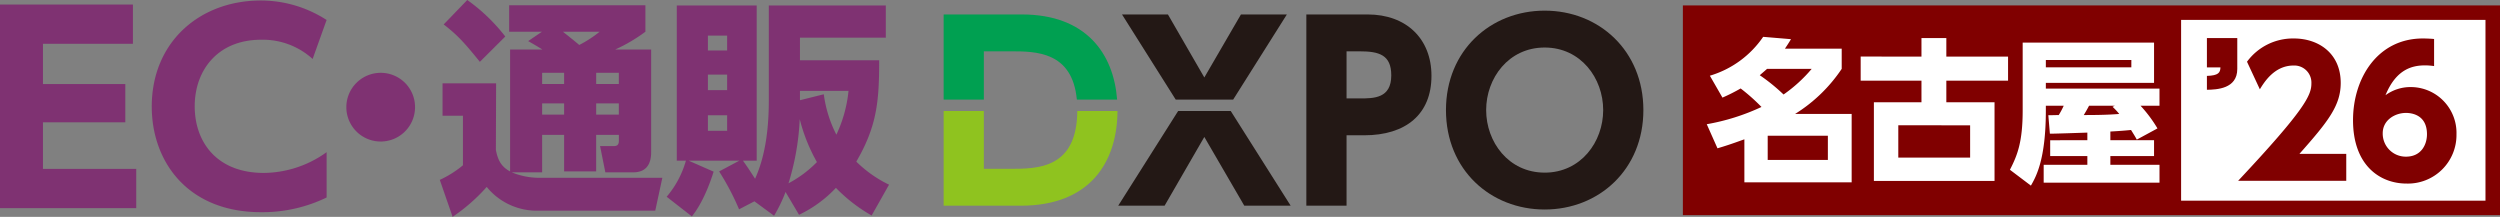 <svg xmlns="http://www.w3.org/2000/svg" width="691.441" height="59.975" viewBox="0 0 691.441 59.975">
  <rect x="0" y="0" width="691.441" height="59.975" fill="#808080" stroke="none"/>
  <g id="logo-store-dxpo-nagoya" transform="translate(-3754.235 -1427.248)">
    <g id="logo-ec-dxpo" transform="translate(3754.235 1427.248)">
      <g id="logo-dxpo" transform="translate(260.99 2.944)">
        <path id="パス_12109" data-name="パス 12109" d="M734.177,76.165h7.5c6.9,0,16.97.059,18.224,13.353h11.136c-.978-12.735-8.589-23.549-26.334-23.549H723.059V89.518h11.118Z" transform="translate(-723.059 -64.915)" fill="#00a051"/>
        <path id="パス_12110" data-name="パス 12110" d="M741.348,108.665h-7.171V92.671H723.059v26.191h21.316c19.225,0,26.682-12.089,26.772-26.191h-11.12C759.91,108.658,749.069,108.665,741.348,108.665Z" transform="translate(-723.059 -64.915)" fill="#8fc31f"/>
        <path id="パス_12111" data-name="パス 12111" d="M787.916,92.671l-16.575,26.191h12.828L795.156,99.85l11.053,19.013h12.828L802.462,92.671Z" transform="translate(-723.059 -64.915)" fill="#231815"/>
        <path id="パス_12112" data-name="パス 12112" d="M817.985,65.969h-12.7L795.156,83.4,785.091,65.969h-12.7l14.855,23.55H803.13Z" transform="translate(-723.059 -64.915)" fill="#231815"/>
        <path id="パス_12113" data-name="パス 12113" d="M840.347,65.969H823.373v52.893h11.119V99.389h4.868c11.513,0,18.619-5.79,18.619-16.447C857.979,72.678,851.005,65.969,840.347,65.969ZM838.11,89.192h-3.618V76.165h3.618c5.4,0,8.751.988,8.751,6.646C846.861,89.192,842.058,89.192,838.11,89.192Z" transform="translate(-723.059 -64.915)" fill="#231815"/>
        <path id="パス_12114" data-name="パス 12114" d="M889.289,64.915c-14.934,0-27.3,10.988-27.3,27.5,0,16.579,12.369,27.5,27.3,27.5,15,0,27.3-11.052,27.3-27.5C916.591,76.034,904.354,64.915,889.289,64.915Zm0,44.8c-10,0-16.184-8.487-16.184-17.3s6.184-17.3,16.184-17.3,16.184,8.487,16.184,17.3S899.288,109.718,889.289,109.718Z" transform="translate(-723.059 -64.915)" fill="#231815"/>
      </g>
      <g id="logo-ec2">
        <path id="パス_16002" data-name="パス 16002" d="M41.017,19.138a9.5,9.5,0,1,1-9.5-9.467,9.474,9.474,0,0,1,9.5,9.467" transform="translate(73.774 10.471)" fill="#7f3272"/>
        <path id="パス_16003" data-name="パス 16003" d="M47.845,52.7a20.117,20.117,0,0,0,7.787,1.518H89.513l-1.962,9.088H54.305a17.82,17.82,0,0,1-13.365-6.565,49.963,49.963,0,0,1-9.436,8.27L27.959,54.788a28.353,28.353,0,0,0,6.4-4.037v-13.7H28.72V28.085H43.538l-.065,18.433c.383,1.766.887,4.355,3.933,5.934V18.741h8.923c-.883-.57-1.705-1.075-3.924-2.336l3.8-2.589H47.149V6.494H84.828v7.322a45.155,45.155,0,0,1-8.362,4.925h9.949V47.21c0,2.658-.953,5.495-4.942,5.495H73.747L72.29,45.444h3.8c1.018,0,1.4-.444,1.4-1.514V42.35H71.211v10.1H62.345V42.35H56.267V52.7ZM35.559,5.041a49.6,49.6,0,0,1,10.515,10.1l-7.03,7C34.8,16.909,32.962,14.83,29.038,11.8ZM56.267,28.277h6.078V25.184H56.267Zm0,8.457h6.078V33.641H56.267Zm5.764-22.918c.444.378,3.037,2.4,4.494,3.663a32.26,32.26,0,0,0,5.638-3.663Zm9.179,14.461H77.48V25.184H71.211Zm0,8.457H77.48V33.641H71.211Z" transform="translate(93.676 -5.041)" fill="#7f3272"/>
        <path id="パス_16004" data-name="パス 16004" d="M66.643,59.553,62.4,61.763a70.752,70.752,0,0,0-5.512-10.48l5.573-2.967h-14l6.9,3.032c-.887,2.9-2.98,8.644-6.017,12.373l-6.969-5.429a26.49,26.49,0,0,0,5.321-9.976H45.174V5.39h22.1V48.316h-3.8c1.644,2.271,2.467,3.663,3.354,4.986,3.1-6.817,3.8-14.9,3.8-21.648V5.39h32.359v8.9H79.246v6.252h21.909c0,11.429-.631,18.246-6.33,28.03a33.537,33.537,0,0,0,9.053,6.378l-4.812,8.523a44.144,44.144,0,0,1-9.88-7.639,34.339,34.339,0,0,1-10.2,7.448l-3.733-6.313a39.987,39.987,0,0,1-3.171,6.569Zm-12.86-41.73H59.1v-4.1H53.783Zm0,10.985H59.1V24.515H53.783Zm0,11.237H59.1V35.752H53.783ZM76.075,54.563A31.533,31.533,0,0,0,83.932,48.7a47.852,47.852,0,0,1-4.751-11.872,70.533,70.533,0,0,1-3.106,17.737m3.171-22.975,6.587-1.644a34.286,34.286,0,0,0,3.48,11.172A36.749,36.749,0,0,0,92.672,29H79.246Z" transform="translate(142.008 -3.873)" fill="#7f3272"/>
        <path id="パス_16005" data-name="パス 16005" d="M34.655,27.321V37.9H11.881V50.783h25.8V61.638H0V5.33H36.765V16.184H11.881V27.321Z" transform="translate(0 -4.074)" fill="#7f3272"/>
        <path id="パス_16006" data-name="パス 16006" d="M58.011,59.558a40.623,40.623,0,0,1-18.137,4.063c-20.382,0-30.227-14.082-30.227-29.2C9.647,16.489,23,5.073,39.8,5.073a33.538,33.538,0,0,1,18.207,5.39L54.143,21.248a20.445,20.445,0,0,0-14.269-5.321c-11.877,0-18.346,8.335-18.346,18.415,0,9.806,6.047,18.42,19.12,18.42A30.077,30.077,0,0,0,58.011,47.02Z" transform="translate(32.324 -4.936)" fill="#7f3272"/>
      </g>
    </g>
    <g id="logo_txt_ng" transform="translate(4219.68 1428.749)">
      <path id="パス_14599" data-name="パス 14599" d="M0,0H221.061V54H0Z" transform="translate(2.997 2.162)" fill="#fff"/>
      <g id="グループ_12961" data-name="グループ 12961" transform="translate(148.062 -8.501)">
        <path id="パス_16076" data-name="パス 16076" d="M17.232-7.44c7.92-8.928,11.424-13.344,11.424-19.632,0-8.16-6.1-12.288-12.96-12.288a15.787,15.787,0,0,0-12.96,6.432L6.288-25.3c1.2-1.968,4.032-6.576,9.312-6.576a4.728,4.728,0,0,1,4.944,4.992C20.544-23.664,18.72-19.632.288,0h29.9V-7.44ZM54.48-39.216c-1.056-.1-2.256-.144-3.12-.144-12.48,0-19.3,10.944-19.3,22.608C32.064-4.176,39.6.768,46.848.768A13.429,13.429,0,0,0,60.672-12.864,12.673,12.673,0,0,0,47.952-25.92a11.649,11.649,0,0,0-6.912,2.256c3.072-7.536,7.824-8.256,11.04-8.256a18.7,18.7,0,0,1,2.4.192ZM52.512-12.864c0,2.784-1.536,6.192-5.808,6.192a6.371,6.371,0,0,1-6.432-6.48c0-3.648,3.408-5.616,6.432-5.616C48.144-18.768,52.512-18.336,52.512-12.864Z" transform="translate(5.225 57)" fill="maroon"/>
        <path id="パス_16075" data-name="パス 16075" d="M1.872-41.472v8.112H5.616c-.048,1.44-.528,2.256-3.744,2.352v3.84c2.688-.048,8.4-.24,8.4-5.76v-8.544Z" transform="translate(-5 59)" fill="maroon"/>
      </g>
      <path id="中マド_2" data-name="中マド 2" d="M226,58H0V0H226V58ZM137.8,4V54h84.185V4Z" transform="translate(-0.004 0)" fill="maroon"/>
      <path id="パス_16074" data-name="パス 16074" d="M4.859-20.3A50.129,50.129,0,0,0,9.89-22.833a52.84,52.84,0,0,1,5.762,5.117A59.874,59.874,0,0,1,.516-12.943L3.483-6.278c2.15-.645,3.526-1.075,7.439-2.494V3.139h29.67v-18.92H24.94a42.52,42.52,0,0,0,12.9-12.47v-5.59h-15.7c.688-1.032,1.032-1.548,1.677-2.623l-7.7-.645A27.251,27.251,0,0,1,1.376-26.359Zm24.682-7.955a40.312,40.312,0,0,1-7.783,7.095,51.328,51.328,0,0,0-6.579-5.332c.731-.645,1.2-1.032,2.021-1.763Zm4.472,25.2H17.372V-9.761H34.013Zm9.073-28.6v6.665H59.9v5.977H46.741V2.752H80.109V-19.006H66.779v-5.977H83.85v-6.665H66.779v-5.117H59.9v5.117ZM73.358-12.642V-3.7H53.492v-8.944Zm51.815.86a37.279,37.279,0,0,0-4.687-6.278h5.246v-4.73H94.3v-1.591h29.928V-35.518H87.892V-16.77c0,8.643-1.419,12.341-3.526,16.426l5.805,4.386C91.59,1.548,94.3-3.182,94.3-16.77v-1.29h4.945a21.147,21.147,0,0,1-1.376,2.58c-.774,0-.989.043-2.881.043l.43,5.117c1.634,0,8.9-.258,10.363-.3v2.107H95.5v4.386H105.78V-1.72H93.7V3.225h32.035V-1.72H112.144V-4.128h12.083V-8.514H112.144v-2.408c3.225-.172,4.9-.344,5.719-.43.9,1.462,1.032,1.634,1.591,2.666Zm-12.427-5.977a16.847,16.847,0,0,1,1.849,1.978c-3.526.3-7.912.3-9.8.3.688-1.161.774-1.29,1.462-2.58h7.138Zm5.2-10.922H94.3V-30.7h23.65Z" transform="translate(6.087 45.797)" fill="#fff"/>
    </g>
  </g>
</svg>
